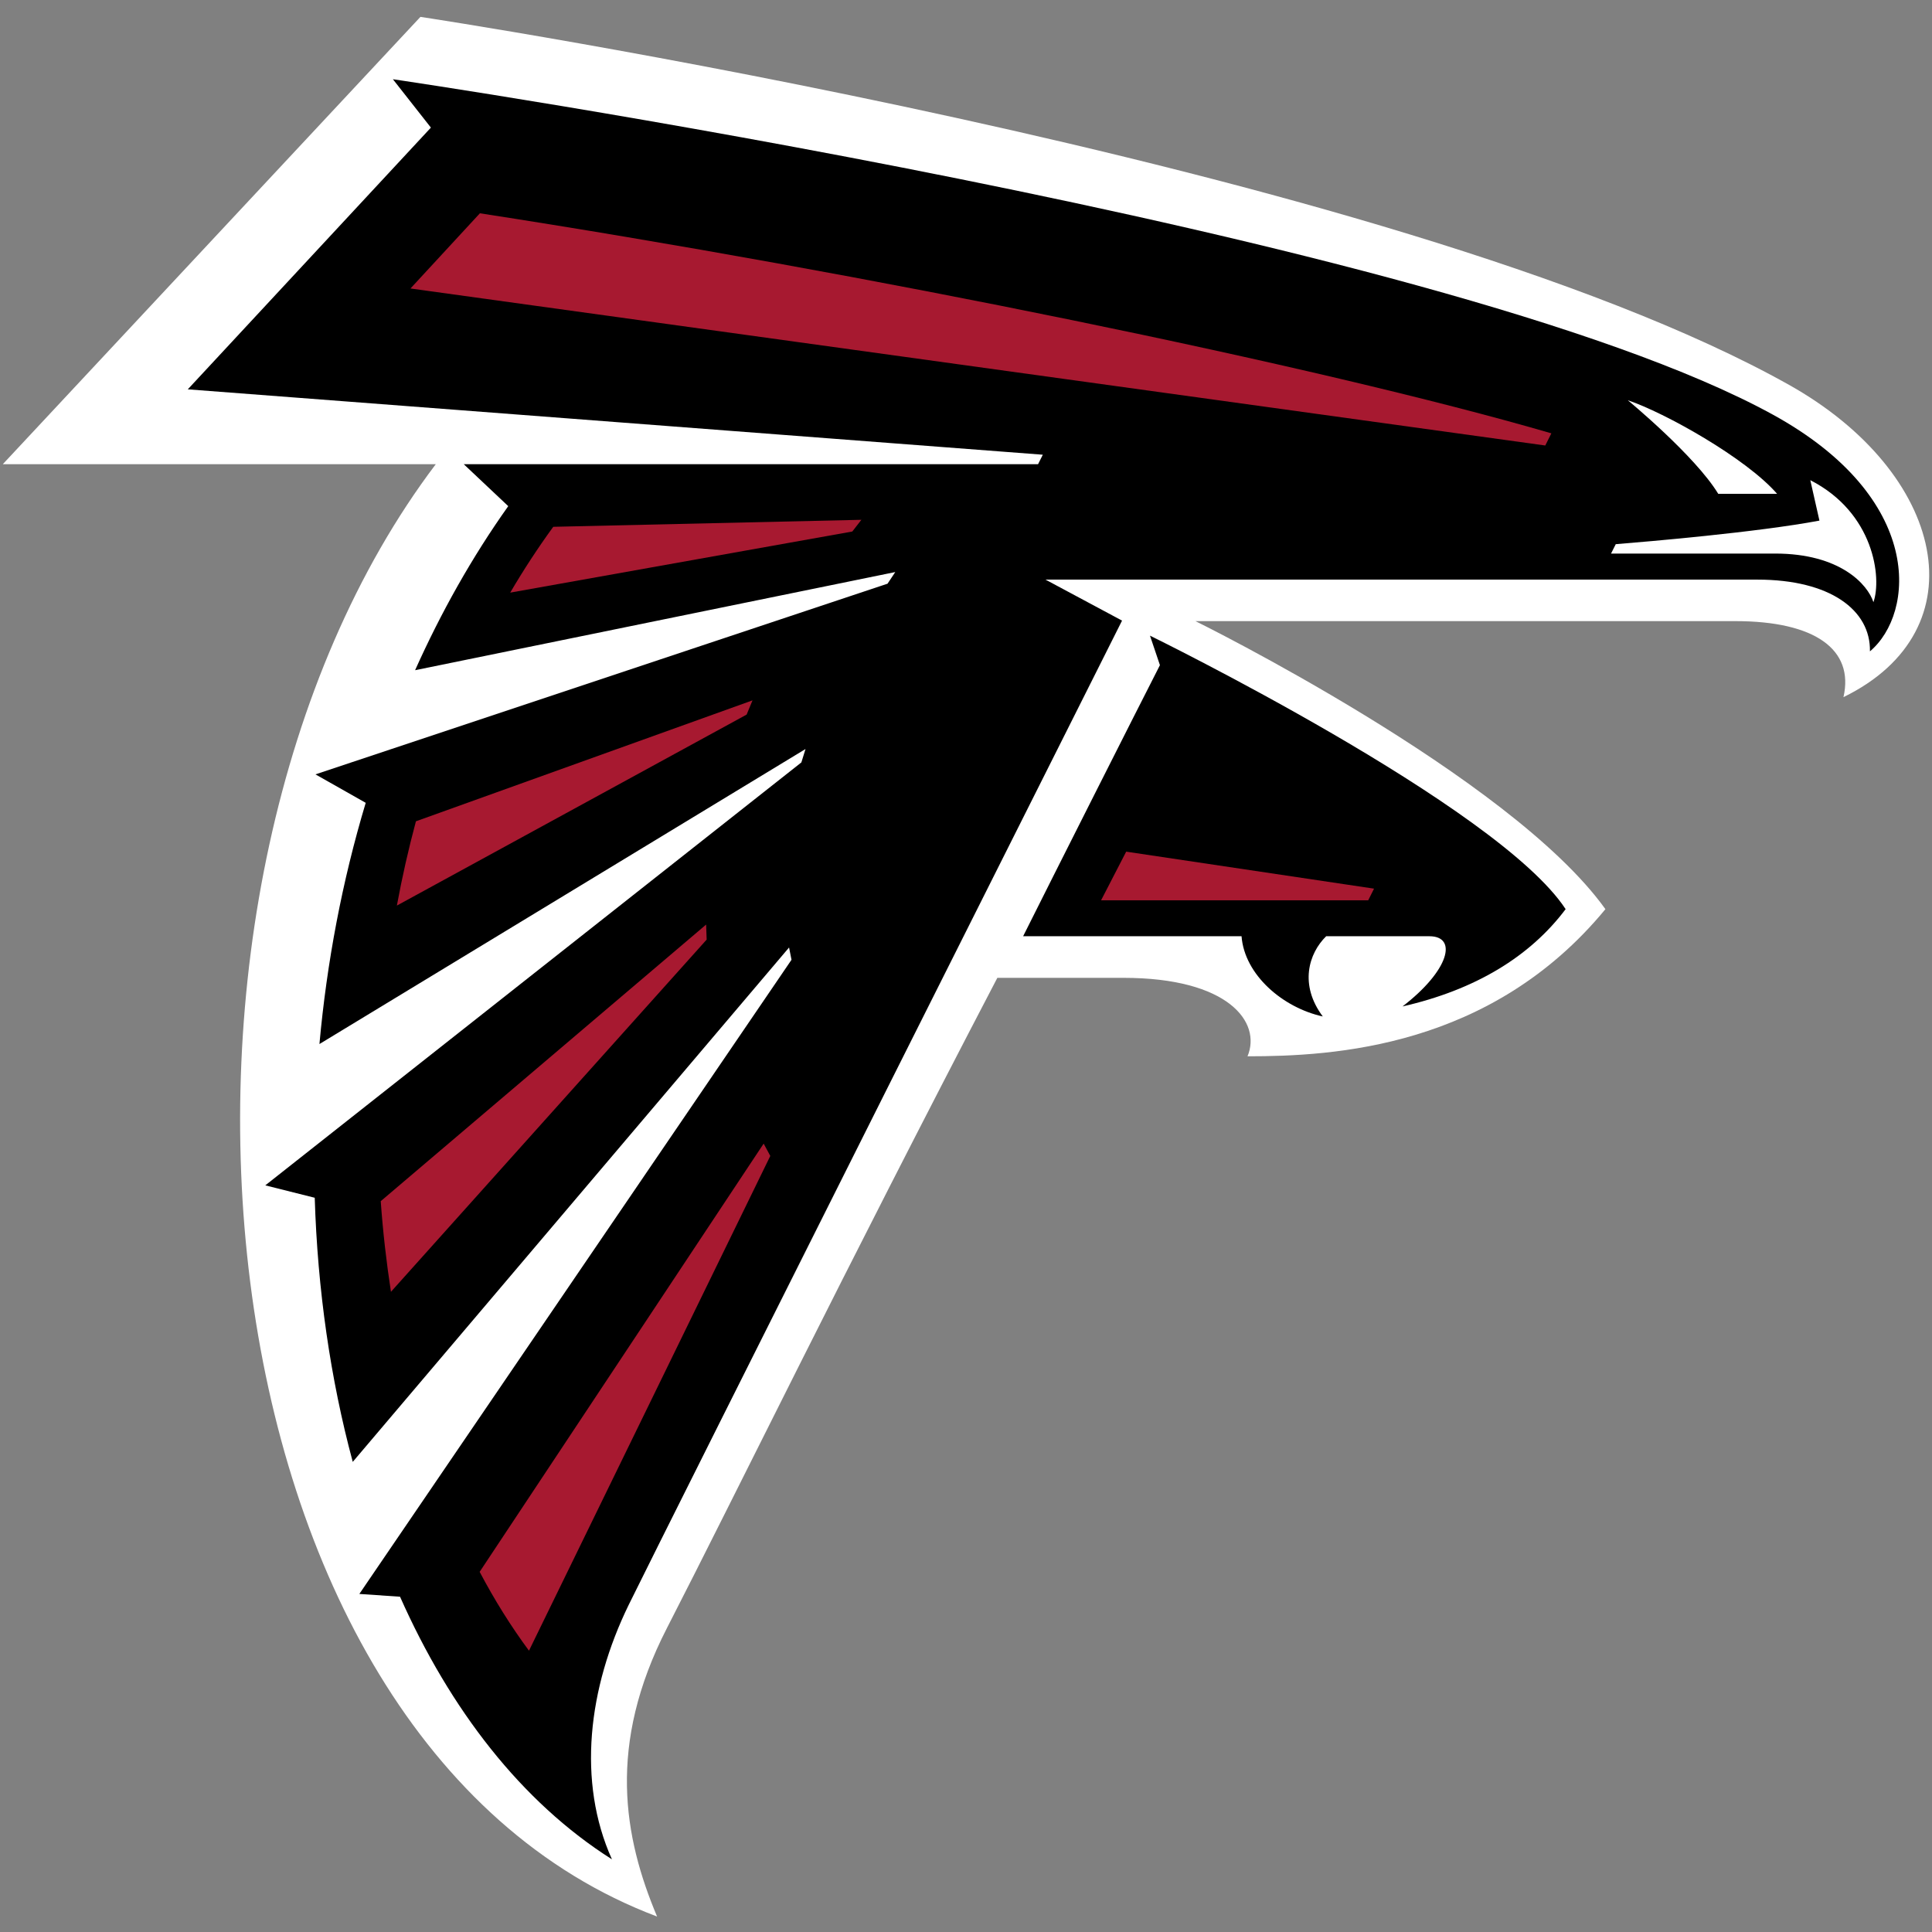 <svg width="500" height="500" viewBox="0 0 500 500" xmlns="http://www.w3.org/2000/svg" xmlns:xlink="http://www.w3.org/1999/xlink"><rect x="0" y="0" width="500" height="500" fill="#808080" stroke="none"/><title>ATL</title><desc>Created with Sketch.</desc><defs/><g id="100x100-NFL" stroke="none" stroke-width="1" fill="none" fill-rule="evenodd"><g id="ATL"><g transform="translate(0, 4)"><path d="M463.003 95.604C361.109 38.454 108.808.368 108.808.368L.729 116.13H112.785C30.049 225.449 48.375 446.13 170.05 491.999 161.421 471.479 157.049 447.67 172.594 417.361c17.559-34.172 45.496-91.616 85.517-168.296H290.771c27.106.0 35.771 11.453 32.087 20.304 22.297.0 63.048-2.193 92.62-38.078-24.633-34.416-106.094-74.544-106.094-74.544H449.127c20.534.0 30.79 7.303 27.959 19.674C512.778 158.989 503.496 118.316 463.003 95.604" id="Fill-4" fill="#fff"/><path d="M297.615 160.507 300.188 168.139C294.111 180.03 272.33 223.197 264.783 238.298H321.309C322.076 248.31 332.017 256.803 342.338 259.061 336.224 250.89 338.647 242.777 343.212 238.298h26.697C377.327 238.298 375.041 247.199 362.971 256.466c18.885-4.307 32.99-12.908 42.214-25.178-17.509-26.719-107.57-70.782-107.57-70.782" id="Fill-6" fill="#000"/><path d="M458.768 103.282c-85.689-47.009-357.091-86.779-357.091-86.779l9.84 12.521L48.599 96.76 269.881 113.681C269.472 114.484 269.057 115.301 268.648 116.133H120.018l11.517 10.858C122.132 140.214 114.134 154.498 107.426 169.448l124.269-25.4C231.028 145.044 230.355 146.048 229.695 147.058L81.639 196.403 94.647 203.771c-6.106 20.319-10.07 41.368-11.976 62.425l125.796-76.35C208.094 190.999 207.736 192.153 207.392 193.314L68.659 302.769 81.452 305.98c.724 23.737 4.057 46.88 9.84 68.352L204.209 241.212C204.403 242.272 204.611 243.333 204.84 244.394L92.998 408.512 103.527 409.229c12.958 29.17 31.377 53.101 54.842 67.965C149.31 457.061 152.198 432.887 162.698 411.357 171.807 392.723 290.386 156.612 290.386 156.612l-19.81-10.607H454.819c18.871.0 29.328 7.92 29.12 18.563C495.6 154.727 498.201 124.919 458.768 103.282" id="Fill-8" fill="#000"/><path d="M468.504 120.269 470.869 130.733C454.743 133.764 426.218 136.179 418.156 136.832 417.754 137.627 417.346 138.437 416.937 139.261h42.465c16.85.0 23.945 7.991 25.443 12.585C487.052 145.561 485.024 128.697 468.504 120.269M421.273 99.585C430.698 102.724 451.891 114.549 459.911 123.802H444.681C438.675 113.926 421.273 99.585 421.273 99.585" id="Fill-10" fill="#fff"/><path d="M102.712 230.361l90.513-49.424C193.712 179.711 194.228 178.479 194.751 177.253l-87.108 31.298C105.708 215.733 104.067 223.022 102.712 230.361zm40.472-98.024C139.199 137.806 135.487 143.496 132.039 149.373l88.534-15.818C221.355 132.538 222.136 131.527 222.925 130.524L143.184 132.337zm56.168 162.814C198.765 294.097 198.191 293.029 197.632 291.969L124.134 402.793C127.99 410.096 132.254 416.926 136.899 423.197l62.454-128.046zm-98.174 35.169 81.704-91.15C182.825 237.872 182.775 236.575 182.746 235.277L98.534 306.862C99.1 314.796 99.996 322.636 101.178 330.32zM355.601 225.982l-64.145-9.575L284.955 229.006h69.133C354.605 227.981 355.106 226.971 355.601 225.982zm44.314-114.687L106.231 70.658l17.968-19.459c98.919 15.287 217.233 39.455 277.293 56.949C400.983 109.173 400.445 110.227 399.915 111.295z" id="Fill-12" fill="#a71930"/></g></g></g></svg>